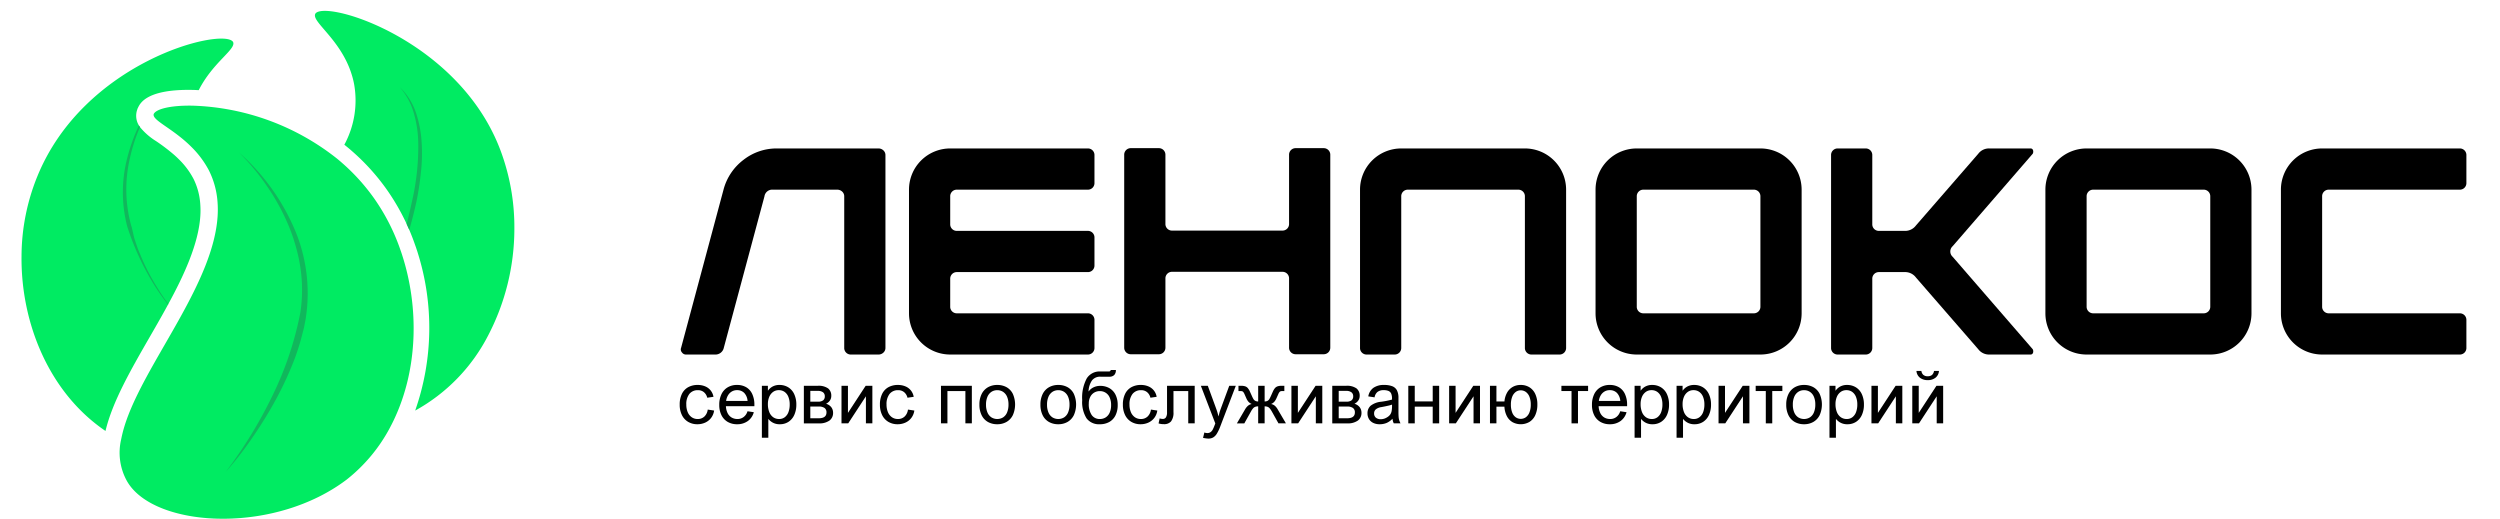 <svg id="Слой_1" data-name="Слой 1" xmlns="http://www.w3.org/2000/svg" viewBox="0 0 517.277 107.333">
  <defs>
    <style>
      .cls-1 {
        fill: #00eb62;
      }

      .cls-2 {
        fill: #11b75c;
      }
    </style>
  </defs>
  <path class="cls-1" d="M106.428,47.435a47.794,47.794,0,0,1-5.443,22.01,37.075,37.075,0,0,1-15.081,15.508A51.6,51.6,0,0,0,86.417,52.257v-.017l-.171-.518c-.074-.222-.148-.438-.222-.66l-.194-.547c-.347-1.002-.734-1.987-1.144-2.96-.182-.404-.359-.808-.547-1.213a46.165,46.165,0,0,0-4.11-7.116A44.991,44.991,0,0,0,72.89,31.318c-.399-.353-.797-.689-1.19-1.008-.154-.125-.302-.245-.455-.364a19.198,19.198,0,0,0,2.01-12.61C71.547,8.608,64.134,4.532,65.279,2.79,67.556-.119,96.055,8.608,104.037,32.468A45.2,45.2,0,0,1,106.428,47.435Z"/>
  <path class="cls-2" d="M87.094,35.628a59.494,59.494,0,0,1-.945,6.166q-.64,2.903-1.463,5.761c-.182-.404-.359-.808-.547-1.213.41-1.571.78-3.154,1.122-4.742a50.176,50.176,0,0,0,1.275-12.189,23.222,23.222,0,0,0-.922-6.029,13.863,13.863,0,0,0-2.892-5.346,13.242,13.242,0,0,1,3.313,5.198A23.502,23.502,0,0,1,87.237,29.371,34.294,34.294,0,0,1,87.094,35.628Z"/>
  <path class="cls-1" d="M41.447,42.374a16.613,16.613,0,0,1,.006,2.26c-.364,5.864-3.456,12.445-6.621,18.263a1.203,1.203,0,0,1-.063.12c-.194.364-.393.717-.586,1.07l-.051.091c-1.025,1.856-2.101,3.729-3.148,5.539-3.974,6.911-7.731,13.436-9.154,19.453-11.568-7.828-17.518-22.175-17.375-36.145v-.034A44.176,44.176,0,0,1,7.704,36.544C17.371,12.736,45.768,5.728,48.154,8.591a.078.078,0,0,1,.023.017c.945,1.463-4.059,4.128-7.059,10.048q-.734-.043-1.264-.051s-.233-.006-.307-.006c0,0-.359-.006-.524-.006-8.665,0-10.003,2.744-10.447,3.644l-.108.216-.074.233a3.831,3.831,0,0,0,.359,3.291c.068.108.137.211.205.313a13.491,13.491,0,0,0,3.359,2.926,39.285,39.285,0,0,1,3.57,2.699c.41.353.791.712,1.167,1.087a16.259,16.259,0,0,1,2.955,3.945A13.745,13.745,0,0,1,41.447,42.374Z"/>
  <path class="cls-1" d="M81.498,86.875v.006c-.245.507-.49,1.002-.757,1.497v.006a33.879,33.879,0,0,1-9.029,10.862c-7.253,5.482-16.647,7.999-25.095,8.084h-.04c-9.479.097-17.757-2.852-20.467-8.084a12.086,12.086,0,0,1-1.036-8.363c.057-.279.114-.558.182-.843,1.634-7.168,7.219-15.673,12.047-24.389a.614.614,0,0,0,.034-.063c3.888-7.025,7.276-14.187,7.691-20.899a20.492,20.492,0,0,0-.006-2.71A17.284,17.284,0,0,0,43.206,35.221a19.803,19.803,0,0,0-3.592-4.811c-.438-.438-.882-.848-1.321-1.23-3.484-3.029-6.86-4.441-6.484-5.596.512-1.048,3.507-1.782,7.845-1.725h.057c.074,0,.154.006.233.006A50.647,50.647,0,0,1,69.702,32.796c.364.296.723.598,1.082.917a41.804,41.804,0,0,1,6.627,7.333A42.643,42.643,0,0,1,82.773,51.487V51.498c.137.376.268.751.393,1.133v.006C86.781,63.71,86.445,76.496,81.498,86.875Z"/>
  <path class="cls-2" d="M46.702,97.649a93.377,93.377,0,0,0,9.637-15.715A68.68,68.68,0,0,0,62.162,64.581a31.078,31.078,0,0,0,.007-9.1,33.043,33.043,0,0,0-.965-4.473A35.497,35.497,0,0,0,59.705,46.675a44.844,44.844,0,0,0-4.397-8.059A46.224,46.224,0,0,0,49.438,31.54,44.281,44.281,0,0,1,60.461,46.332,33.697,33.697,0,0,1,63.416,64.76c-.095.787-.214,1.569-.384,2.342-.134.784-.345,1.539-.548,2.297-.373,1.527-.868,3.014-1.384,4.493a70.931,70.931,0,0,1-3.875,8.511,86.806,86.806,0,0,1-4.855,7.931A70.176,70.176,0,0,1,46.702,97.649Z"/>
  <path class="cls-2" d="M34.828,62.894a1.205,1.205,0,0,1-.063.12c-.922-1.161-1.782-2.374-2.59-3.627a53.954,53.954,0,0,1-5.864-12.576A28.263,28.263,0,0,1,26.277,32.886a35.943,35.943,0,0,1,2.471-6.911c.068.108.137.211.205.313-.023.057-.046.108-.068.165a36.31,36.31,0,0,0-2.067,6.564,28.266,28.266,0,0,0,.302,13.567c.364,1.087.473,2.254.877,3.336.171.547.37,1.087.558,1.628.211.535.444,1.059.66,1.588a44.081,44.081,0,0,0,3.165,6.114A43.769,43.769,0,0,0,34.828,62.894Z"/>
  <g>
    <path d="M149.704,39.244a11.367,11.367,0,0,1,4.111-6.152,11.112,11.112,0,0,1,6.976-2.376h20.955a1.469,1.469,0,0,1,1.035.396,1.314,1.314,0,0,1,.427,1.005V71.956a1.313,1.313,0,0,1-.427,1.006,1.468,1.468,0,0,1-1.035.396h-5.666a1.353,1.353,0,0,1-1.4-1.401V40.646a1.314,1.314,0,0,0-.427-1.005,1.469,1.469,0,0,0-1.035-.396H159.937a1.627,1.627,0,0,0-1.767,1.401l-8.406,31.311a1.768,1.768,0,0,1-1.827,1.401h-5.97a.987.987,0,0,1-.854-.427.914.914,0,0,1-.183-.975Z"/>
    <path d="M188.081,64.829v-25.585a8.527,8.527,0,0,1,8.528-8.528h28.447a1.355,1.355,0,0,1,1.401,1.401v5.727a1.353,1.353,0,0,1-1.401,1.4h-27.046a1.355,1.355,0,0,0-1.401,1.401v5.726a1.353,1.353,0,0,0,1.401,1.401h27.046a1.355,1.355,0,0,1,1.401,1.401v5.726a1.353,1.353,0,0,1-1.401,1.401h-27.046a1.355,1.355,0,0,0-1.401,1.401v5.726a1.353,1.353,0,0,0,1.401,1.401h27.046a1.355,1.355,0,0,1,1.401,1.401v5.726a1.353,1.353,0,0,1-1.401,1.401H196.61a8.527,8.527,0,0,1-8.528-8.528Z"/>
    <path d="M232.61,71.896V32.057a1.353,1.353,0,0,1,1.401-1.401h5.726a1.355,1.355,0,0,1,1.401,1.401V46.311a1.355,1.355,0,0,0,1.401,1.401h22.782a1.356,1.356,0,0,0,1.401-1.401V32.057a1.353,1.353,0,0,1,1.4-1.401h5.727a1.355,1.355,0,0,1,1.401,1.401V71.896a1.356,1.356,0,0,1-1.401,1.401h-5.727a1.355,1.355,0,0,1-1.4-1.401V57.641a1.355,1.355,0,0,0-1.401-1.4H242.54a1.353,1.353,0,0,0-1.401,1.4V71.896a1.356,1.356,0,0,1-1.401,1.401h-5.726a1.355,1.355,0,0,1-1.401-1.401Z"/>
    <path d="M281.404,39.244a8.527,8.527,0,0,1,8.528-8.528h25.585a8.529,8.529,0,0,1,8.528,8.528V71.956a1.355,1.355,0,0,1-1.401,1.401h-5.727a1.353,1.353,0,0,1-1.4-1.401V40.646a1.356,1.356,0,0,0-1.401-1.401H291.333a1.355,1.355,0,0,0-1.401,1.401V71.956a1.355,1.355,0,0,1-1.401,1.401h-5.726a1.353,1.353,0,0,1-1.401-1.401Z"/>
    <path d="M330.136,64.829v-25.585a8.527,8.527,0,0,1,8.528-8.528h25.585a8.529,8.529,0,0,1,8.528,8.528v25.585a8.529,8.529,0,0,1-8.528,8.528h-25.585a8.527,8.527,0,0,1-8.528-8.528Zm9.93,0h22.782a1.355,1.355,0,0,0,1.401-1.401V40.646a1.356,1.356,0,0,0-1.401-1.401H340.066a1.355,1.355,0,0,0-1.401,1.401V63.428a1.353,1.353,0,0,0,1.401,1.401Z"/>
    <path d="M378.868,71.956V32.117a1.355,1.355,0,0,1,1.401-1.401h5.726a1.356,1.356,0,0,1,1.401,1.401v14.254a1.353,1.353,0,0,0,1.401,1.401h5.299a2.776,2.776,0,0,0,2.315-1.097l12.914-14.863a2.777,2.777,0,0,1,2.314-1.097h8.468a.518.518,0,0,1,.548.366.943.943,0,0,1-.061.73L404.026,50.94a1.476,1.476,0,0,0,0,2.192l16.569,19.128a.946.946,0,0,1,.061.731.518.518,0,0,1-.548.365h-8.468a2.775,2.775,0,0,1-2.314-1.097L396.412,57.397a2.776,2.776,0,0,0-2.315-1.097h-5.299a1.355,1.355,0,0,0-1.401,1.401V71.956a1.355,1.355,0,0,1-1.401,1.401H380.269a1.353,1.353,0,0,1-1.401-1.401Z"/>
    <path d="M423.215,64.829v-25.585a8.527,8.527,0,0,1,8.528-8.528h25.585a8.529,8.529,0,0,1,8.528,8.528v25.585a8.529,8.529,0,0,1-8.528,8.528h-25.585a8.527,8.527,0,0,1-8.528-8.528Zm9.93,0h22.782a1.355,1.355,0,0,0,1.401-1.401V40.646a1.356,1.356,0,0,0-1.401-1.401H433.145a1.355,1.355,0,0,0-1.401,1.401V63.428a1.353,1.353,0,0,0,1.401,1.401Z"/>
    <path d="M471.947,64.829v-25.585a8.527,8.527,0,0,1,8.528-8.528h28.447a1.355,1.355,0,0,1,1.401,1.401v5.727a1.353,1.353,0,0,1-1.401,1.4h-27.046a1.355,1.355,0,0,0-1.401,1.401V63.428a1.353,1.353,0,0,0,1.401,1.401h27.046a1.355,1.355,0,0,1,1.401,1.401v5.726a1.353,1.353,0,0,1-1.401,1.401H480.475a8.527,8.527,0,0,1-8.528-8.528Z"/>
  </g>
  <g>
    <path d="M144.428,80.734a2.181,2.181,0,0,0-1.795.777,3.39,3.39,0,0,0-.63,2.189,4.035,4.035,0,0,0,.281,1.557,2.396,2.396,0,0,0,.816,1.059,2.1,2.1,0,0,0,1.253.381,1.957,1.957,0,0,0,1.402-.521,2.369,2.369,0,0,0,.683-1.429l1.32.198a3.232,3.232,0,0,1-.608,1.505,3.18,3.18,0,0,1-1.224.985,3.815,3.815,0,0,1-1.625.345,3.68,3.68,0,0,1-1.921-.495,3.313,3.313,0,0,1-1.287-1.409,4.781,4.781,0,0,1-.456-2.154,4.941,4.941,0,0,1,.456-2.219,3.147,3.147,0,0,1,1.295-1.385,4.003,4.003,0,0,1,1.98-.469,3.902,3.902,0,0,1,1.527.29,2.814,2.814,0,0,1,1.729,2.164l-1.29.19a2.091,2.091,0,0,0-.69-1.15A1.871,1.871,0,0,0,144.428,80.734Z"/>
    <path d="M152.588,86.697a2.039,2.039,0,0,0,1.309-.439,2.269,2.269,0,0,0,.769-1.165l1.305.198a3.26,3.26,0,0,1-1.25,1.834,3.675,3.675,0,0,1-2.199.656,3.8,3.8,0,0,1-1.962-.491,3.276,3.276,0,0,1-1.287-1.396,4.68,4.68,0,0,1-.452-2.12,5.005,5.005,0,0,1,.445-2.183,3.294,3.294,0,0,1,1.279-1.436,3.714,3.714,0,0,1,1.962-.506,3.651,3.651,0,0,1,1.899.48A3.142,3.142,0,0,1,155.652,81.541a5.22,5.22,0,0,1,.438,2.233v.271h-5.89a3.54,3.54,0,0,0,.349,1.433,2.175,2.175,0,0,0,.827.908A2.331,2.331,0,0,0,152.588,86.697Zm-.097-5.97a2.073,2.073,0,0,0-1.068.278,2.241,2.241,0,0,0-.782.783,3.002,3.002,0,0,0-.397,1.172h4.437a2.714,2.714,0,0,0-.687-1.654A2.009,2.009,0,0,0,152.492,80.728Z"/>
    <path d="M159.012,86.711h-.037v3.86h-1.335V79.826h1.246v.989h.029a2.778,2.778,0,0,1,.998-.864,2.927,2.927,0,0,1,1.347-.301,3.425,3.425,0,0,1,1.854.498,3.264,3.264,0,0,1,1.224,1.418,5.017,5.017,0,0,1,.431,2.149,5.069,5.069,0,0,1-.423,2.135,3.311,3.311,0,0,1-1.194,1.425,3.19,3.19,0,0,1-1.788.506A2.88,2.88,0,0,1,159.012,86.711Zm2.129-5.983a1.967,1.967,0,0,0-1.194.374,2.371,2.371,0,0,0-.786,1.025,3.765,3.765,0,0,0-.274,1.472,4.372,4.372,0,0,0,.285,1.663,2.364,2.364,0,0,0,.809,1.065,2.075,2.075,0,0,0,1.228.37,1.88,1.88,0,0,0,1.184-.381,2.339,2.339,0,0,0,.749-1.055,4.35,4.35,0,0,0,.256-1.553,4.154,4.154,0,0,0-.281-1.605,2.281,2.281,0,0,0-.79-1.025A2.029,2.029,0,0,0,161.141,80.728Z"/>
    <path d="M172.001,81.922a1.655,1.655,0,0,1-.278.938,2.042,2.042,0,0,1-.805.681,2.14,2.14,0,0,1,1.102.736,1.904,1.904,0,0,1,.353,1.146,1.932,1.932,0,0,1-.731,1.582,3.558,3.558,0,0,1-2.266.594h-3.049V79.826h2.863a3.388,3.388,0,0,1,2.158.543A1.903,1.903,0,0,1,172.001,81.922Zm-1.343.072a.999.999,0,0,0-.36-.82,1.742,1.742,0,0,0-1.108-.293h-1.528v2.227h1.572a1.69,1.69,0,0,0,1.091-.281A1.028,1.028,0,0,0,170.659,81.994ZM167.662,86.543h1.736q1.608,0,1.609-1.201a1.098,1.098,0,0,0-.386-.919,2.036,2.036,0,0,0-1.254-.304h-1.706Z"/>
    <path d="M175.45,79.826v5.604l3.664-5.604h1.388v7.771h-1.335V81.994l-3.665,5.604h-1.387V79.826Z"/>
    <path d="M185.857,80.734a2.181,2.181,0,0,0-1.795.777,3.39,3.39,0,0,0-.63,2.189,4.035,4.035,0,0,0,.281,1.557,2.396,2.396,0,0,0,.816,1.059,2.1,2.1,0,0,0,1.253.381,1.957,1.957,0,0,0,1.402-.521,2.369,2.369,0,0,0,.683-1.429l1.32.198a3.232,3.232,0,0,1-.608,1.505,3.18,3.18,0,0,1-1.224.985,3.815,3.815,0,0,1-1.625.345,3.68,3.68,0,0,1-1.921-.495A3.313,3.313,0,0,1,182.523,85.877a4.781,4.781,0,0,1-.456-2.154,4.941,4.941,0,0,1,.456-2.219,3.147,3.147,0,0,1,1.295-1.385,4.003,4.003,0,0,1,1.98-.469,3.902,3.902,0,0,1,1.527.29,2.814,2.814,0,0,1,1.729,2.164l-1.29.19a2.091,2.091,0,0,0-.69-1.15A1.871,1.871,0,0,0,185.857,80.734Z"/>
    <path d="M201.086,79.826v7.771h-1.335v-6.688h-3.717v6.688h-1.335V79.826Z"/>
    <path d="M202.652,83.716a4.811,4.811,0,0,1,.46-2.183,3.267,3.267,0,0,1,1.294-1.398,3.789,3.789,0,0,1,1.933-.484,3.887,3.887,0,0,1,1.937.469A3.213,3.213,0,0,1,209.569,81.5a5.434,5.434,0,0,1-.004,4.402,3.28,3.28,0,0,1-1.302,1.398,3.787,3.787,0,0,1-1.925.48,3.848,3.848,0,0,1-1.914-.466,3.223,3.223,0,0,1-1.302-1.38A4.812,4.812,0,0,1,202.652,83.716Zm3.679-2.981a2.138,2.138,0,0,0-1.19.341,2.28,2.28,0,0,0-.823,1.011,3.976,3.976,0,0,0-.3,1.63,4.027,4.027,0,0,0,.296,1.63,2.262,2.262,0,0,0,.82,1.011,2.317,2.317,0,0,0,2.437-.011,2.242,2.242,0,0,0,.812-1.025,4.14,4.14,0,0,0,.285-1.619,3.966,3.966,0,0,0-.297-1.619,2.246,2.246,0,0,0-.823-1.007A2.194,2.194,0,0,0,206.331,80.734Z"/>
    <path d="M215.277,83.716a4.811,4.811,0,0,1,.46-2.183,3.267,3.267,0,0,1,1.294-1.398,3.789,3.789,0,0,1,1.933-.484,3.887,3.887,0,0,1,1.937.469A3.213,3.213,0,0,1,222.194,81.5a5.434,5.434,0,0,1-.004,4.402,3.28,3.28,0,0,1-1.302,1.398,3.787,3.787,0,0,1-1.925.48,3.848,3.848,0,0,1-1.914-.466,3.223,3.223,0,0,1-1.302-1.38A4.812,4.812,0,0,1,215.277,83.716Zm3.679-2.981a2.138,2.138,0,0,0-1.19.341,2.28,2.28,0,0,0-.823,1.011,3.976,3.976,0,0,0-.3,1.63,4.027,4.027,0,0,0,.296,1.63,2.262,2.262,0,0,0,.82,1.011,2.317,2.317,0,0,0,2.437-.011,2.242,2.242,0,0,0,.812-1.025,4.14,4.14,0,0,0,.285-1.619,3.966,3.966,0,0,0-.297-1.619,2.246,2.246,0,0,0-.823-1.007A2.194,2.194,0,0,0,218.956,80.734Z"/>
    <path d="M227.621,79.842a3.794,3.794,0,0,1,1.925.472,3.198,3.198,0,0,1,1.269,1.362,4.649,4.649,0,0,1,.448,2.113,4.748,4.748,0,0,1-.448,2.143,3.182,3.182,0,0,1-1.283,1.373,3.895,3.895,0,0,1-1.962.477,3.193,3.193,0,0,1-2.749-1.224,6.348,6.348,0,0,1-.901-3.757,8.459,8.459,0,0,1,.936-4.498,3.126,3.126,0,0,1,2.811-1.442h1.773q.349,0,.363-.3h1.083a1.433,1.433,0,0,1-.338,1.032,1.393,1.393,0,0,1-1.049.352h-1.788a2.101,2.101,0,0,0-1.758.755,4.222,4.222,0,0,0-.72,2.27h.037a2.607,2.607,0,0,1,1.009-.831A3.09,3.09,0,0,1,227.621,79.842Zm-.067,1.084a2.205,2.205,0,0,0-1.16.311,2.167,2.167,0,0,0-.812.891,2.891,2.891,0,0,0-.297,1.34,3.977,3.977,0,0,0,.612,2.428,1.982,1.982,0,0,0,1.665.803,2.23,2.23,0,0,0,1.209-.33,2.205,2.205,0,0,0,.827-.981,3.781,3.781,0,0,0,.301-1.589,3.72,3.72,0,0,0-.293-1.542,2.143,2.143,0,0,0-2.052-1.329Z"/>
    <path d="M236.128,80.734a2.181,2.181,0,0,0-1.795.777,3.39,3.39,0,0,0-.63,2.189,4.035,4.035,0,0,0,.281,1.557,2.396,2.396,0,0,0,.816,1.059,2.1,2.1,0,0,0,1.253.381,1.957,1.957,0,0,0,1.402-.521,2.369,2.369,0,0,0,.683-1.429l1.32.198a3.232,3.232,0,0,1-.608,1.505,3.18,3.18,0,0,1-1.224.985,3.815,3.815,0,0,1-1.625.345,3.68,3.68,0,0,1-1.921-.495,3.313,3.313,0,0,1-1.287-1.409,4.781,4.781,0,0,1-.456-2.154,4.941,4.941,0,0,1,.456-2.219,3.147,3.147,0,0,1,1.295-1.385,4.003,4.003,0,0,1,1.98-.469,3.902,3.902,0,0,1,1.527.29,2.814,2.814,0,0,1,1.729,2.164l-1.29.19a2.091,2.091,0,0,0-.69-1.15A1.871,1.871,0,0,0,236.128,80.734Z"/>
    <path d="M247.196,79.826v7.771h-1.335v-6.688h-3.057v4.365a2.916,2.916,0,0,1-.5,1.912,1.851,1.851,0,0,1-1.48.578,3.552,3.552,0,0,1-1.105-.153l.223-1.04a2.151,2.151,0,0,0,.676.109.713.713,0,0,0,.63-.333,1.863,1.863,0,0,0,.223-1.021v-5.501Z"/>
    <path d="M251.55,84.309q.23.631.33.96.1.33.233.856h.03c.099-.434.177-.743.233-.926q.085-.275.404-1.139l1.565-4.234h1.357l-3.19,8.35a8.745,8.745,0,0,1-.741,1.564,2.262,2.262,0,0,1-.765.779,1.966,1.966,0,0,1-.972.228,3.94,3.94,0,0,1-.541-.048q-.334-.047-.571-.099l.274-1.113a1.705,1.705,0,0,0,.601.117,1.141,1.141,0,0,0,.709-.212,1.572,1.572,0,0,0,.452-.568q.174-.354.323-.743.148-.388.178-.469l-2.989-7.786h1.438Z"/>
    <path d="M260.332,84.082a1.726,1.726,0,0,0-.611.092,1.136,1.136,0,0,0-.441.311,3.567,3.567,0,0,0-.438.645l-1.38,2.469h-1.536l1.691-2.893a2.992,2.992,0,0,1,.605-.751,1.705,1.705,0,0,1,.775-.362,1.938,1.938,0,0,1-.652-.439,2.852,2.852,0,0,1-.46-.732l-.386-.879a1.806,1.806,0,0,0-.249-.426.508.508,0,0,0-.256-.168,1.676,1.676,0,0,0-.4-.037h-.341v-1.084h.586a2.449,2.449,0,0,1,.819.114,1.227,1.227,0,0,1,.53.366,3.188,3.188,0,0,1,.431.714l.407.901a6.351,6.351,0,0,0,.33.658,1.02,1.02,0,0,0,.36.349,1.212,1.212,0,0,0,.615.136V79.826h1.336v3.238a1.221,1.221,0,0,0,.604-.129,1.008,1.008,0,0,0,.363-.348,5.719,5.719,0,0,0,.337-.666l.401-.901a2.974,2.974,0,0,1,.434-.718,1.268,1.268,0,0,1,.53-.362,2.446,2.446,0,0,1,.823-.114h.586v1.084h-.349a1.632,1.632,0,0,0-.393.037.508.508,0,0,0-.256.168,1.805,1.805,0,0,0-.249.426l-.393.879a2.854,2.854,0,0,1-.453.729,1.925,1.925,0,0,1-.652.443,1.71,1.71,0,0,1,.775.362,2.856,2.856,0,0,1,.597.751l1.699,2.893h-1.543l-1.38-2.469a4.005,4.005,0,0,0-.441-.645,1.123,1.123,0,0,0-.435-.311,1.696,1.696,0,0,0-.607-.092v3.516h-1.336Z"/>
    <path d="M268.544,79.826v5.604l3.664-5.604h1.388v7.771h-1.335V81.994l-3.665,5.604h-1.387V79.826Z"/>
    <path d="M281.333,81.922a1.655,1.655,0,0,1-.278.938,2.042,2.042,0,0,1-.805.681,2.14,2.14,0,0,1,1.102.736,1.904,1.904,0,0,1,.353,1.146,1.932,1.932,0,0,1-.731,1.582,3.558,3.558,0,0,1-2.266.594h-3.049V79.826h2.863a3.388,3.388,0,0,1,2.158.543A1.903,1.903,0,0,1,281.333,81.922Zm-1.343.072a.999.999,0,0,0-.36-.82,1.742,1.742,0,0,0-1.108-.293H276.994v2.227h1.572a1.69,1.69,0,0,0,1.091-.281A1.028,1.028,0,0,0,279.991,81.994ZM276.994,86.543h1.736q1.608,0,1.609-1.201a1.098,1.098,0,0,0-.386-.919,2.036,2.036,0,0,0-1.254-.304H276.994Z"/>
    <path d="M289.783,87.598h-1.395a2.814,2.814,0,0,1-.163-.402,5.397,5.397,0,0,1-.111-.557,3.659,3.659,0,0,1-1.209.871,3.714,3.714,0,0,1-1.462.271,2.916,2.916,0,0,1-1.31-.282,2.081,2.081,0,0,1-.875-.791,2.218,2.218,0,0,1-.308-1.169,2.037,2.037,0,0,1,.66-1.596,4.182,4.182,0,0,1,2.174-.82,16.173,16.173,0,0,0,2.24-.447v-.205a2.554,2.554,0,0,0-.171-1.029,1.06,1.06,0,0,0-.545-.545,2.513,2.513,0,0,0-1.013-.169,2.021,2.021,0,0,0-1.265.358,1.789,1.789,0,0,0-.612,1.129l-1.306-.198a2.741,2.741,0,0,1,1.064-1.772,3.684,3.684,0,0,1,2.192-.594,4.645,4.645,0,0,1,1.698.261,1.834,1.834,0,0,1,.972.85,3.339,3.339,0,0,1,.319,1.585v2.791q0,.725.033,1.121a3.36,3.36,0,0,0,.119.681A4.199,4.199,0,0,0,289.783,87.598Zm-3.939-3.369a2.385,2.385,0,0,0-1.16.461,1.076,1.076,0,0,0-.367.85,1.104,1.104,0,0,0,.367.883,1.562,1.562,0,0,0,1.057.318,2.409,2.409,0,0,0,1.209-.365,2.251,2.251,0,0,0,.664-.554,1.815,1.815,0,0,0,.319-.722,5.367,5.367,0,0,0,.093-1.105v-.278a5.578,5.578,0,0,1-.806.228Q286.592,84.09,285.843,84.229Z"/>
    <path d="M296.444,87.598v-3.457H292.727v3.457h-1.335V79.826h1.335v3.23h3.717V79.826h1.335v7.771Z"/>
    <path d="M301.176,79.826v5.604l3.664-5.604h1.388v7.771h-1.335V81.994l-3.665,5.604h-1.387V79.826Z"/>
    <path d="M311.28,84.148h-1.654v3.449h-1.335V79.826h1.335v3.238h1.662a4.481,4.481,0,0,1,.549-1.832,3.099,3.099,0,0,1,1.164-1.175,3.284,3.284,0,0,1,1.647-.407,3.363,3.363,0,0,1,1.817.487,3.203,3.203,0,0,1,1.205,1.399,5.05,5.05,0,0,1,.427,2.156,5.213,5.213,0,0,1-.423,2.184,3.189,3.189,0,0,1-1.202,1.413,3.588,3.588,0,0,1-3.513.062,3.067,3.067,0,0,1-1.172-1.249A4.823,4.823,0,0,1,311.28,84.148Zm3.368-3.385a1.704,1.704,0,0,0-1.031.338,2.236,2.236,0,0,0-.728,1.003,4.341,4.341,0,0,0-.267,1.611,4.427,4.427,0,0,0,.26,1.615,2.17,2.17,0,0,0,.723.999,1.829,1.829,0,0,0,2.118,0,2.222,2.222,0,0,0,.738-1.007,4.326,4.326,0,0,0,.271-1.622,4.261,4.261,0,0,0-.264-1.578,2.225,2.225,0,0,0-.737-1.011A1.785,1.785,0,0,0,314.648,80.764Z"/>
    <path d="M328.593,80.91h-2.092v6.688h-1.335v-6.688h-2.093v-1.084h5.52Z"/>
    <path d="M333.163,86.697a2.039,2.039,0,0,0,1.309-.439,2.269,2.269,0,0,0,.769-1.165l1.305.198a3.26,3.26,0,0,1-1.25,1.834,3.675,3.675,0,0,1-2.199.656,3.8,3.8,0,0,1-1.962-.491,3.276,3.276,0,0,1-1.287-1.396,4.68,4.68,0,0,1-.452-2.12,5.005,5.005,0,0,1,.445-2.183,3.294,3.294,0,0,1,1.279-1.436,3.714,3.714,0,0,1,1.962-.506,3.651,3.651,0,0,1,1.899.48A3.142,3.142,0,0,1,336.226,81.541a5.22,5.22,0,0,1,.438,2.233v.271h-5.89a3.54,3.54,0,0,0,.349,1.433,2.175,2.175,0,0,0,.827.908A2.331,2.331,0,0,0,333.163,86.697Zm-.097-5.97a2.073,2.073,0,0,0-1.068.278,2.241,2.241,0,0,0-.782.783,3.002,3.002,0,0,0-.397,1.172h4.437a2.714,2.714,0,0,0-.687-1.654A2.009,2.009,0,0,0,333.066,80.728Z"/>
    <path d="M339.586,86.711h-.037v3.86h-1.335V79.826h1.246v.989h.029a2.778,2.778,0,0,1,.998-.864,2.927,2.927,0,0,1,1.347-.301,3.425,3.425,0,0,1,1.854.498,3.264,3.264,0,0,1,1.224,1.418,5.017,5.017,0,0,1,.431,2.149,5.069,5.069,0,0,1-.423,2.135,3.311,3.311,0,0,1-1.194,1.425,3.19,3.19,0,0,1-1.788.506A2.88,2.88,0,0,1,339.586,86.711Zm2.129-5.983a1.967,1.967,0,0,0-1.194.374,2.371,2.371,0,0,0-.786,1.025,3.765,3.765,0,0,0-.274,1.472,4.372,4.372,0,0,0,.285,1.663,2.364,2.364,0,0,0,.809,1.065,2.075,2.075,0,0,0,1.228.37,1.88,1.88,0,0,0,1.184-.381,2.339,2.339,0,0,0,.749-1.055,4.35,4.35,0,0,0,.256-1.553,4.154,4.154,0,0,0-.281-1.605,2.281,2.281,0,0,0-.79-1.025A2.029,2.029,0,0,0,341.715,80.728Z"/>
    <path d="M348.272,86.711h-.037v3.86h-1.335V79.826h1.246v.989h.029a2.778,2.778,0,0,1,.998-.864,2.927,2.927,0,0,1,1.347-.301,3.425,3.425,0,0,1,1.854.498,3.264,3.264,0,0,1,1.224,1.418,5.017,5.017,0,0,1,.431,2.149,5.069,5.069,0,0,1-.423,2.135,3.311,3.311,0,0,1-1.194,1.425,3.19,3.19,0,0,1-1.788.506A2.88,2.88,0,0,1,348.272,86.711Zm2.129-5.983a1.967,1.967,0,0,0-1.194.374,2.371,2.371,0,0,0-.786,1.025,3.765,3.765,0,0,0-.274,1.472,4.372,4.372,0,0,0,.285,1.663,2.364,2.364,0,0,0,.809,1.065,2.075,2.075,0,0,0,1.228.37,1.88,1.88,0,0,0,1.184-.381,2.339,2.339,0,0,0,.749-1.055,4.35,4.35,0,0,0,.256-1.553,4.154,4.154,0,0,0-.281-1.605,2.281,2.281,0,0,0-.79-1.025A2.029,2.029,0,0,0,350.401,80.728Z"/>
    <path d="M356.921,79.826v5.604l3.664-5.604h1.388v7.771h-1.335V81.994l-3.665,5.604h-1.387V79.826Z"/>
    <path d="M368.79,80.91h-2.092v6.688h-1.335v-6.688h-2.093v-1.084h5.52Z"/>
    <path d="M369.591,83.716a4.811,4.811,0,0,1,.46-2.183,3.267,3.267,0,0,1,1.294-1.398,3.789,3.789,0,0,1,1.933-.484,3.887,3.887,0,0,1,1.937.469A3.213,3.213,0,0,1,376.508,81.5a5.434,5.434,0,0,1-.004,4.402,3.28,3.28,0,0,1-1.302,1.398,3.787,3.787,0,0,1-1.925.48,3.848,3.848,0,0,1-1.914-.466,3.223,3.223,0,0,1-1.302-1.38A4.812,4.812,0,0,1,369.591,83.716ZM373.27,80.734a2.138,2.138,0,0,0-1.19.341,2.28,2.28,0,0,0-.823,1.011,3.976,3.976,0,0,0-.3,1.63,4.027,4.027,0,0,0,.296,1.63,2.262,2.262,0,0,0,.82,1.011,2.317,2.317,0,0,0,2.437-.011,2.242,2.242,0,0,0,.812-1.025,4.14,4.14,0,0,0,.285-1.619,3.966,3.966,0,0,0-.297-1.619,2.246,2.246,0,0,0-.823-1.007A2.194,2.194,0,0,0,373.27,80.734Z"/>
    <path d="M379.91,86.711h-.037v3.86h-1.335V79.826h1.246v.989h.029a2.778,2.778,0,0,1,.998-.864,2.927,2.927,0,0,1,1.347-.301,3.425,3.425,0,0,1,1.855.498,3.264,3.264,0,0,1,1.224,1.418,5.017,5.017,0,0,1,.431,2.149,5.069,5.069,0,0,1-.423,2.135,3.311,3.311,0,0,1-1.194,1.425,3.19,3.19,0,0,1-1.788.506A2.88,2.88,0,0,1,379.91,86.711Zm2.129-5.983a1.967,1.967,0,0,0-1.194.374,2.371,2.371,0,0,0-.786,1.025,3.765,3.765,0,0,0-.274,1.472,4.372,4.372,0,0,0,.285,1.663,2.364,2.364,0,0,0,.809,1.065,2.075,2.075,0,0,0,1.228.37,1.88,1.88,0,0,0,1.184-.381,2.339,2.339,0,0,0,.749-1.055,4.35,4.35,0,0,0,.256-1.553,4.154,4.154,0,0,0-.281-1.605,2.281,2.281,0,0,0-.79-1.025A2.029,2.029,0,0,0,382.039,80.728Z"/>
    <path d="M388.559,79.826v5.604l3.664-5.604h1.388v7.771h-1.335V81.994l-3.665,5.604h-1.387V79.826Z"/>
    <path d="M397.008,79.826v5.604l3.664-5.604H402.06v7.771h-1.335V81.994l-3.665,5.604h-1.387V79.826Zm1.825-1.977a1.387,1.387,0,0,0,.916-.261,1.404,1.404,0,0,0,.419-.839h1.023a1.938,1.938,0,0,1-.708,1.399,2.49,2.49,0,0,1-1.613.505,2.562,2.562,0,0,1-1.595-.482,1.96,1.96,0,0,1-.742-1.422h1.023a1.284,1.284,0,0,0,.397.81A1.265,1.265,0,0,0,398.833,77.85Z"/>
  </g>
</svg>
